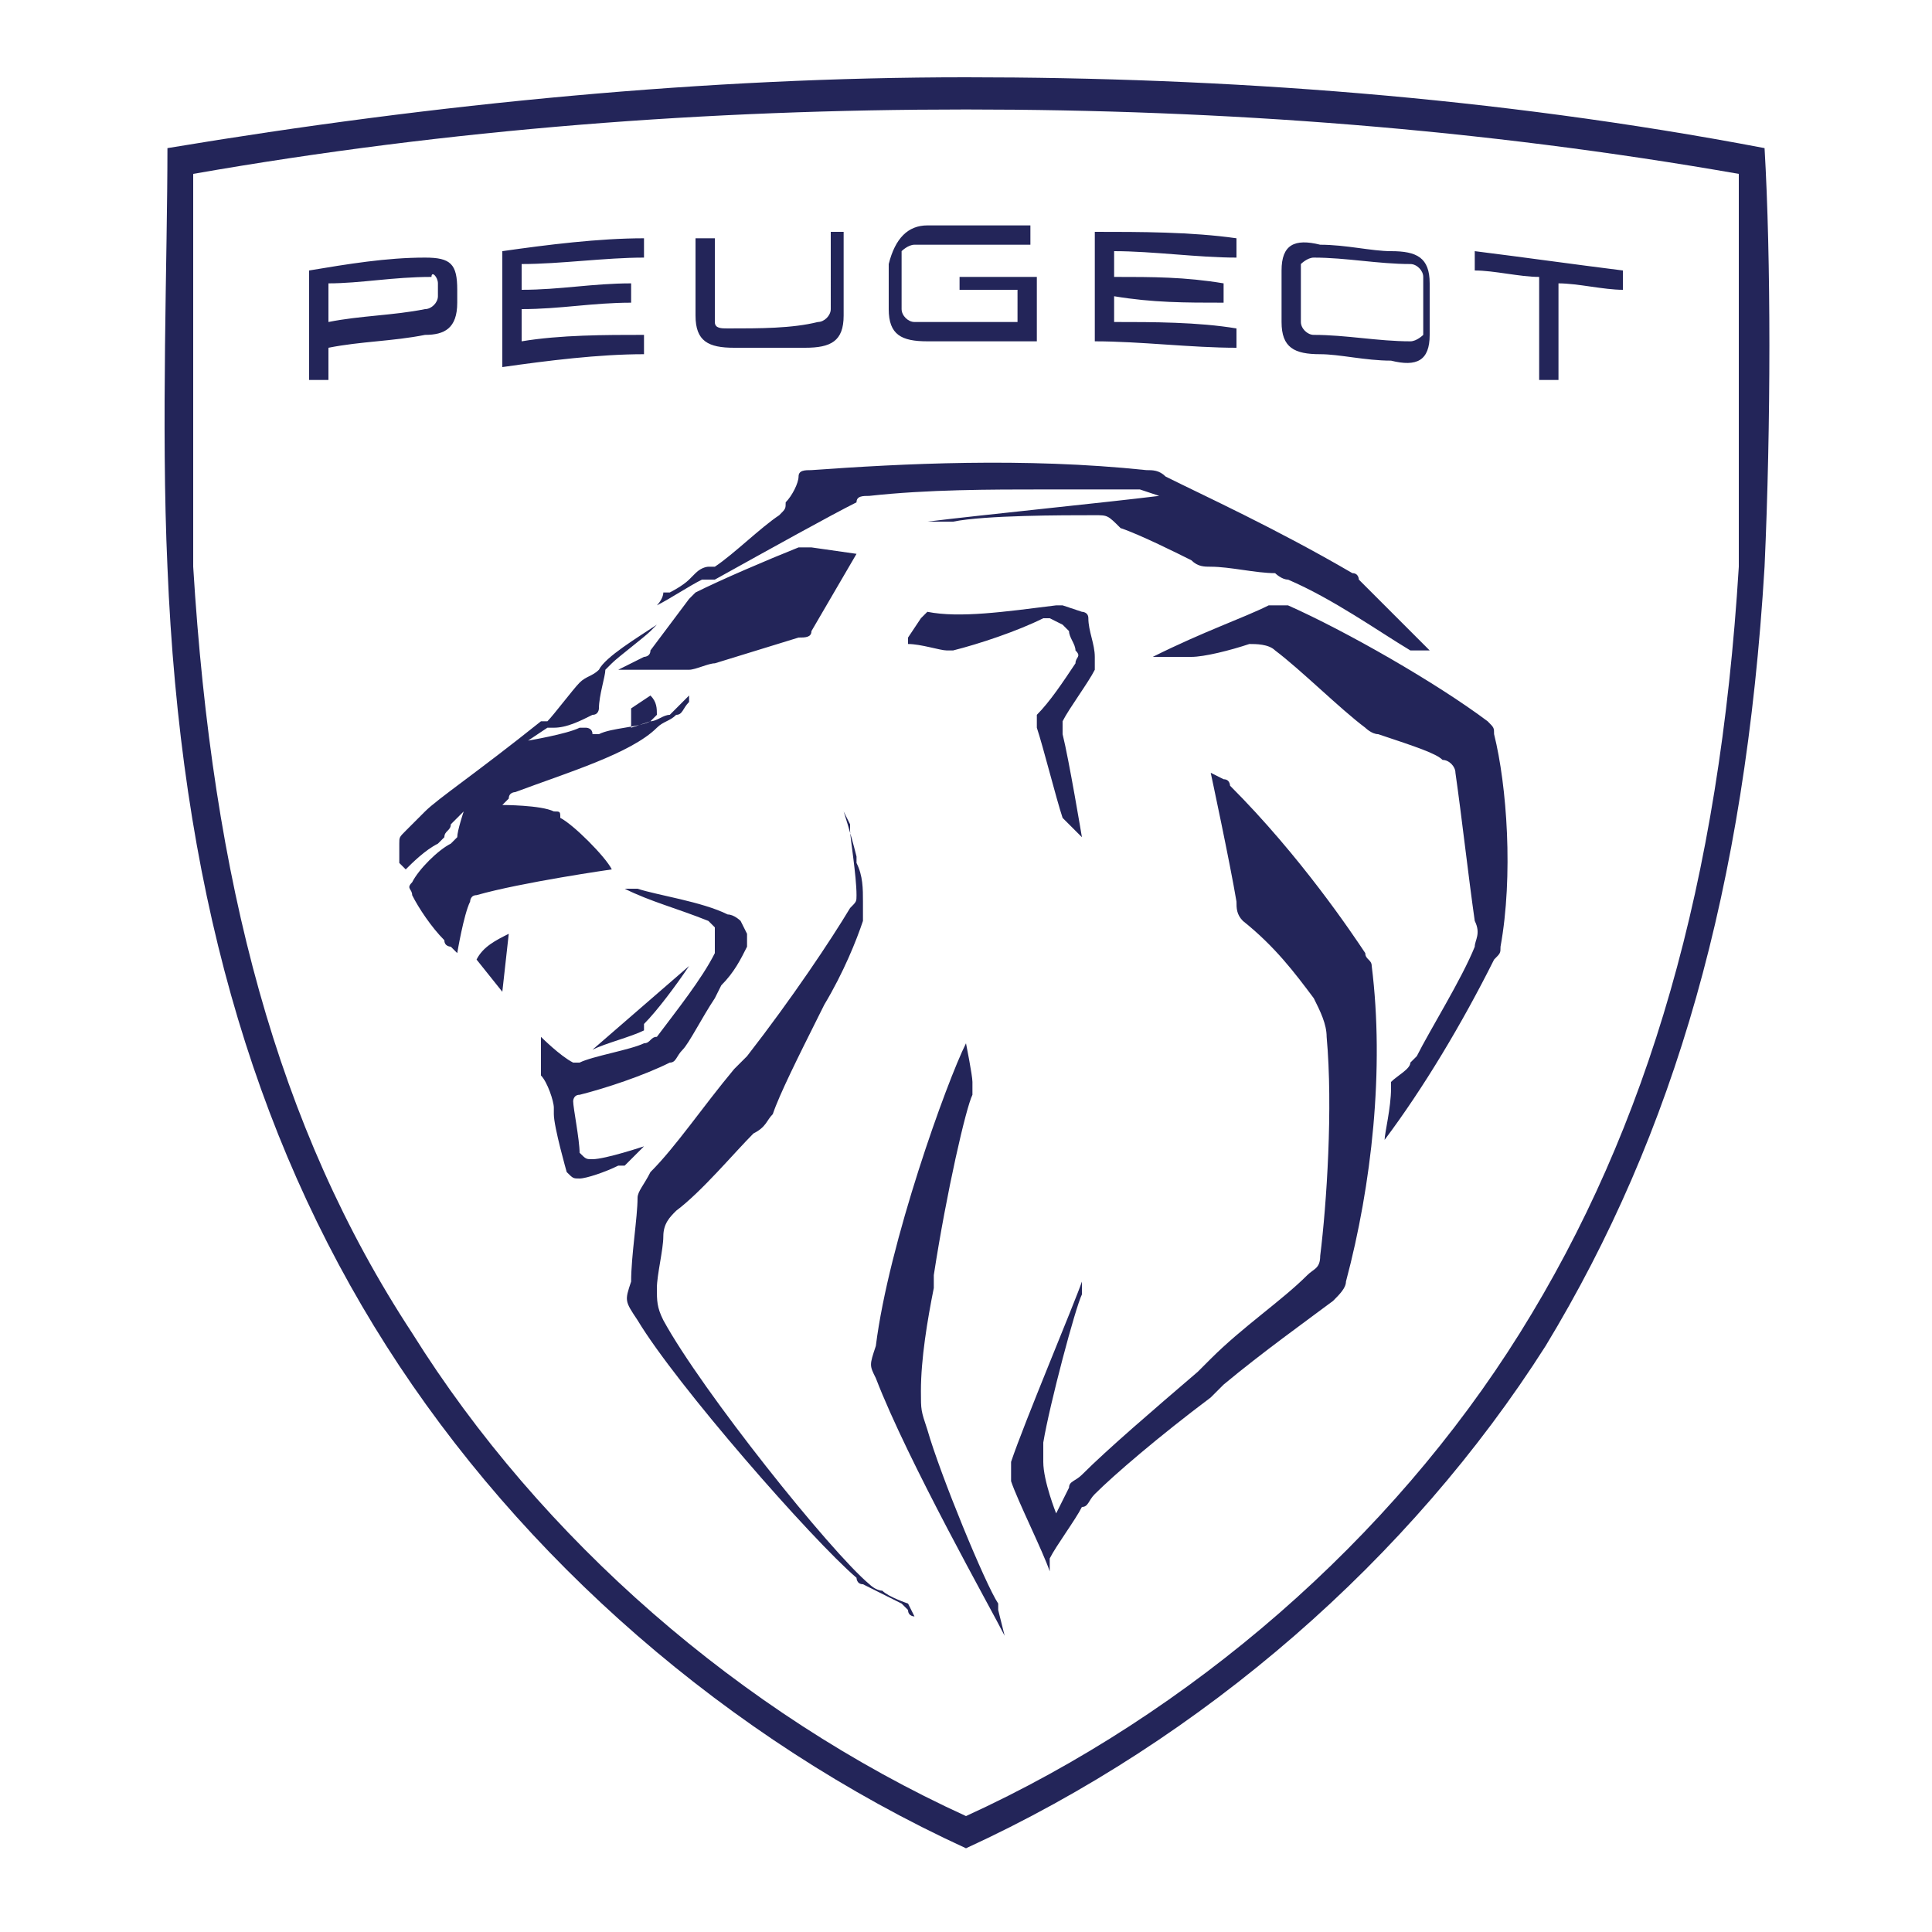 <svg xmlns="http://www.w3.org/2000/svg" xmlns:xlink="http://www.w3.org/1999/xlink" id="Layer_1" x="0px" y="0px" viewBox="0 0 30 30" style="enable-background:new 0 0 30 30;" xml:space="preserve"><style type="text/css">	.st0{fill-rule:evenodd;clip-rule:evenodd;fill:#232559;}</style><g id="_x2022_-AP_x2F_1.Atoms_x2F_6.Logo_x2F_desktop_x2F_NBi21-white">	<path id="Combined-Shape" class="st0" d="M15,1.2c4,0,8.2,0.3,12.4,1.1c0.1,1.7,0.1,4.3,0,6.5c-0.3,5-1.4,8.8-3.4,12.1  c-2.1,3.3-5.3,6.1-9,7.8c-3.7-1.7-6.9-4.5-9-7.8c-2.1-3.3-3.2-7.2-3.4-12.1c-0.1-2.2,0-4.8,0-6.5C6.8,1.6,11,1.2,15,1.2z M15,1.7  c-4,0-8,0.3-12,1C3,5.2,3,7.2,3,8.8c0.3,4.9,1.3,8.7,3.4,11.9c2,3.2,5.1,5.9,8.6,7.5c3.5-1.6,6.6-4.3,8.6-7.5c2-3.2,3.1-7,3.4-11.9  C27,7.2,27,5.2,27,2.7C23,2,19,1.7,15,1.7z M15,16.2c0,0,0.1,0.5,0.1,0.6c0,0.1,0,0.1,0,0.2c-0.1,0.2-0.4,1.5-0.6,2.8l0,0.2  c-0.1,0.5-0.2,1.1-0.2,1.6c0,0.3,0,0.3,0.1,0.6c0.2,0.7,0.9,2.4,1.1,2.7c0,0,0,0.1,0,0.1l0,0l0.1,0.4c-0.2-0.4-1.5-2.7-2-4  c-0.1-0.2-0.1-0.2,0-0.5C13.8,19.3,14.7,16.8,15,16.2z M13.1,12.6c0,0,0.1,0.3,0.2,0.7l0,0.1c0.1,0.2,0.1,0.4,0.1,0.6  c0,0.1,0,0.2,0,0.3c-0.1,0.3-0.3,0.8-0.6,1.3l-0.1,0.2c-0.3,0.6-0.6,1.2-0.7,1.5c-0.1,0.1-0.1,0.2-0.3,0.3  c-0.3,0.3-0.8,0.9-1.2,1.2c-0.1,0.1-0.2,0.2-0.2,0.4c0,0.2-0.1,0.6-0.1,0.8c0,0.2,0,0.3,0.1,0.5c0.6,1.1,2.6,3.6,3.2,4.1  c0,0,0.1,0.1,0.2,0.1c0.1,0.1,0.4,0.2,0.4,0.2c0,0,0,0,0,0l0,0l0.1,0.2c0,0,0,0,0,0l0,0c0,0-0.1,0-0.1-0.1L14,24.9  c-0.2-0.1-0.4-0.2-0.6-0.3c-0.1,0-0.1-0.1-0.1-0.1c-0.7-0.6-2.8-3-3.4-4c-0.2-0.3-0.2-0.3-0.1-0.6c0-0.4,0.1-1,0.1-1.3  c0-0.1,0.1-0.2,0.2-0.4c0.4-0.4,0.8-1,1.3-1.6l0.2-0.2c0.7-0.9,1.3-1.8,1.6-2.3c0.1-0.1,0.1-0.1,0.1-0.2c0-0.3-0.1-0.9-0.1-1  c0,0,0,0,0-0.1l0,0L13.1,12.6z M18.8,12l0.2,0.1c0.1,0,0.1,0.1,0.1,0.1c1.1,1.1,1.9,2.3,2.1,2.6c0,0.1,0.1,0.1,0.1,0.2  c0.2,1.6,0,3.4-0.4,4.9c0,0.1-0.1,0.2-0.2,0.3c-0.4,0.3-1.1,0.8-1.7,1.3l-0.2,0.2c-0.8,0.6-1.5,1.2-1.8,1.5  c-0.1,0.1-0.1,0.2-0.2,0.2c-0.1,0.2-0.4,0.6-0.5,0.8l0,0.1c0,0,0,0.1,0,0.1c-0.1-0.3-0.5-1.1-0.6-1.4c0-0.1,0-0.2,0-0.3  c0.2-0.6,1-2.5,1.1-2.8l0,0l0,0.1c0,0,0,0,0,0.1c-0.1,0.2-0.5,1.7-0.6,2.3c0,0.1,0,0.2,0,0.3c0,0.3,0.2,0.8,0.2,0.8  s0.1-0.2,0.2-0.4c0-0.1,0.1-0.1,0.2-0.2c0.4-0.4,1.1-1,1.8-1.6l0.2-0.2c0.5-0.5,1.1-0.9,1.5-1.3c0.1-0.1,0.2-0.1,0.2-0.3  c0.1-0.8,0.2-2.3,0.1-3.4c0-0.2-0.1-0.4-0.2-0.6c-0.3-0.4-0.6-0.8-1.1-1.2c-0.1-0.1-0.1-0.2-0.1-0.3C19.1,13.4,18.8,12,18.8,12  L18.8,12z M9.7,13.8c0.1,0,0.1,0,0.2,0c0.3,0.1,1,0.2,1.4,0.4c0.1,0,0.2,0.1,0.2,0.1l0,0l0.1,0.2c0,0.1,0,0.1,0,0.2  c-0.1,0.2-0.2,0.4-0.4,0.6l-0.1,0.2c-0.2,0.3-0.4,0.7-0.5,0.8c-0.1,0.1-0.1,0.2-0.2,0.2C10,16.7,9.4,16.9,9,17  c-0.1,0-0.1,0.1-0.1,0.1c0,0.1,0.1,0.6,0.1,0.8C9.1,18,9.1,18,9.2,18c0.2,0,0.8-0.2,0.8-0.2S9.8,18,9.7,18.1c0,0,0,0-0.1,0  c-0.2,0.1-0.5,0.2-0.6,0.2c-0.1,0-0.1,0-0.2-0.1c0,0-0.2-0.7-0.2-0.9c0,0,0-0.1,0-0.1c0-0.1-0.1-0.4-0.2-0.5c0,0,0,0,0-0.1  c0-0.2,0-0.5,0-0.5s0.3,0.3,0.5,0.4c0,0,0.1,0,0.1,0c0.2-0.1,0.8-0.2,1-0.3c0.1,0,0.1-0.1,0.2-0.1c0.3-0.4,0.7-0.9,0.9-1.3  c0-0.1,0-0.1,0-0.2l0,0l0-0.2c0,0-0.1-0.1-0.1-0.1C10.5,14.1,10.1,14,9.7,13.8L9.7,13.8L9.7,13.8z M19.7,9.4c0.1,0,0.2,0,0.3,0  c0.9,0.4,2.3,1.2,3.1,1.8c0.1,0.1,0.1,0.1,0.1,0.2c0.2,0.8,0.3,2.2,0.1,3.3c0,0.1,0,0.1-0.1,0.2c-0.5,1-1.1,2-1.7,2.8l0,0l0,0  c0-0.1,0.1-0.5,0.1-0.8c0,0,0-0.1,0-0.1c0.1-0.1,0.3-0.2,0.3-0.3c0,0,0.1-0.1,0.1-0.1c0.2-0.4,0.7-1.2,0.9-1.7c0-0.1,0.1-0.2,0-0.4  c-0.1-0.7-0.2-1.6-0.3-2.3c0-0.1-0.1-0.2-0.2-0.2c-0.1-0.1-0.4-0.2-1-0.4c-0.1,0-0.2-0.1-0.2-0.1c-0.4-0.3-1-0.9-1.4-1.2  c-0.1-0.1-0.3-0.1-0.4-0.1c-0.3,0.1-0.7,0.2-0.9,0.2c-0.1,0-0.1,0-0.2,0c0,0-0.1,0-0.1,0l-0.1,0c-0.1,0-0.2,0-0.2,0l0,0  C18.7,9.8,19.3,9.6,19.7,9.4z M10.7,15c-0.2,0.3-0.5,0.7-0.7,0.9C10,16,10,16,10,16c-0.2,0.1-0.6,0.2-0.8,0.3l0,0L10.7,15z   M7.9,14.5l-0.1,0.9l-0.4-0.5C7.5,14.7,7.7,14.6,7.9,14.5L7.9,14.5z M10.2,9.7l-0.1,0.1c0,0,0,0,0,0c-0.1,0.1-0.5,0.4-0.6,0.5  c0,0,0,0-0.1,0.1c0,0.1-0.1,0.4-0.1,0.6c0,0,0,0.1-0.1,0.1c-0.2,0.1-0.4,0.2-0.6,0.2c0,0-0.1,0-0.1,0c0,0-0.3,0.2-0.3,0.2  s0.6-0.1,0.8-0.2c0,0,0.1,0,0.1,0c0,0,0.1,0,0.1,0.1c0.1,0,0.1,0,0.1,0c0.2-0.1,0.6-0.1,0.8-0.2c0.1,0,0.2-0.1,0.3-0.1  c0.1-0.1,0.3-0.3,0.3-0.3s0,0,0,0.1c0,0,0,0,0,0c-0.1,0.1-0.1,0.2-0.2,0.2c-0.1,0.1-0.2,0.1-0.3,0.2C9.8,11.7,8.8,12,8,12.3  c0,0-0.1,0-0.1,0.1c0,0-0.1,0.1-0.1,0.1s0.6,0,0.8,0.1c0.1,0,0.1,0,0.1,0.1c0.2,0.1,0.7,0.6,0.8,0.8c0,0-1.4,0.2-2.1,0.4  c-0.1,0-0.1,0.1-0.1,0.1c-0.1,0.2-0.2,0.8-0.2,0.8s0,0-0.1-0.1c0,0-0.1,0-0.1-0.1c-0.2-0.2-0.4-0.5-0.5-0.7c0-0.1-0.1-0.1,0-0.2  c0.1-0.2,0.4-0.5,0.6-0.6c0,0,0,0,0.1-0.1c0-0.1,0.1-0.4,0.1-0.4l0,0l0,0l0,0c0,0,0,0,0,0l0,0c0,0-0.1,0.1-0.1,0.1c0,0,0,0-0.1,0.1  c0,0.1-0.1,0.1-0.1,0.2c0,0,0,0-0.1,0.1c-0.2,0.1-0.4,0.3-0.5,0.4c0,0,0,0,0,0c0,0-0.1-0.1-0.1-0.1c0,0,0,0,0-0.1c0,0,0-0.1,0-0.2  c0-0.1,0-0.1,0.1-0.2c0.1-0.1,0.2-0.2,0.3-0.3c0.2-0.2,0.8-0.6,1.8-1.4c0,0,0,0,0.1,0c0.1-0.1,0.4-0.5,0.5-0.6c0,0,0,0,0,0  c0.1-0.1,0.2-0.1,0.3-0.2C9.4,10.2,9.9,9.9,10.2,9.7L10.2,9.7z M16.4,9.4c0,0,0.1,0,0.1,0l0,0l0.3,0.1c0,0,0.1,0,0.1,0.1  c0,0.2,0.1,0.4,0.1,0.6c0,0.1,0,0.2,0,0.2c-0.1,0.2-0.4,0.6-0.5,0.8c0,0,0,0.1,0,0.2c0.1,0.4,0.3,1.6,0.3,1.6l0,0l-0.2-0.2  c0,0-0.1-0.1-0.1-0.1c-0.1-0.3-0.3-1.1-0.4-1.4c0-0.1,0-0.1,0-0.2c0.2-0.2,0.4-0.5,0.6-0.8c0-0.1,0.1-0.1,0-0.2  c0-0.1-0.1-0.2-0.1-0.3c0,0,0,0-0.1-0.1l0,0l-0.2-0.1c0,0-0.1,0-0.1,0c-0.4,0.2-1,0.4-1.4,0.5c-0.1,0-0.1,0-0.1,0  c-0.1,0-0.4-0.1-0.6-0.1c0,0,0,0,0-0.1l0,0l0.2-0.3c0,0,0.1-0.1,0.1-0.1C14.9,9.6,15.6,9.5,16.4,9.4z M10.1,10.8  C10.1,10.8,10.2,10.8,10.1,10.8c0.1,0.1,0.1,0.2,0.1,0.3c0,0-0.1,0.1-0.1,0.1l0,0l-0.3,0.1c0,0,0,0,0,0l0,0l0-0.3c0,0,0,0,0,0l0,0  L10.1,10.8z M13.3,8.6C13.3,8.6,13.4,8.7,13.3,8.6L13.3,8.6l-0.7,1.2c0,0.1-0.1,0.1-0.2,0.1l0,0l-1.3,0.4c-0.1,0-0.3,0.1-0.4,0.1  c-0.3,0-1.1,0-1.1,0l0,0l0,0c0,0,0,0,0,0l0,0l0.4-0.2c0,0,0.1,0,0.1-0.1l0,0l0.6-0.8c0,0,0.1-0.1,0.1-0.1c0.4-0.2,1.1-0.5,1.6-0.7  c0,0,0.1,0,0.2,0l0,0L13.3,8.6z M12.6,7.3c1.4-0.1,3.3-0.2,5.2,0c0.1,0,0.2,0,0.3,0.1c0.6,0.3,1.7,0.8,2.9,1.5  c0.1,0,0.1,0.1,0.1,0.1c0.3,0.3,1.1,1.1,1.1,1.1l0,0l-0.2,0c0,0-0.1,0-0.1,0c-0.5-0.3-1.2-0.8-1.9-1.1c-0.1,0-0.2-0.1-0.2-0.1  c-0.3,0-0.7-0.1-1-0.1c-0.1,0-0.2,0-0.3-0.1c-0.2-0.1-0.8-0.4-1.1-0.5C17.2,8,17.2,8,17,8c-0.5,0-1.7,0-2.2,0.1c0,0,0,0-0.1,0l0,0  l-0.3,0c0.8-0.1,2.8-0.3,3.6-0.4l0,0l-0.3-0.1c-0.1,0-0.1,0-0.2,0c-0.2,0-0.6,0-1.1,0l-0.2,0c-0.8,0-1.8,0-2.7,0.1  c-0.1,0-0.2,0-0.2,0.1c-0.4,0.2-1.3,0.7-2.2,1.2L10.9,9c-0.2,0.1-0.5,0.3-0.7,0.4c0,0,0.1-0.1,0.1-0.2c0,0,0,0,0.1,0  c0,0,0.2-0.1,0.3-0.2l0.1-0.1C10.9,8.8,11,8.8,11,8.8c0,0,0,0,0.1,0c0.3-0.2,0.7-0.6,1-0.8c0.1-0.1,0.1-0.1,0.1-0.2  c0.1-0.1,0.2-0.3,0.2-0.4C12.4,7.3,12.5,7.3,12.6,7.3z M6.6,4c0.4,0,0.5,0.1,0.5,0.5l0,0v0.2c0,0.4-0.2,0.5-0.5,0.5  c-0.5,0.1-1,0.1-1.5,0.2l0,0v0.5c-0.1,0-0.2,0-0.3,0l0,0V4.2C5.4,4.1,6,4,6.6,4z M22.9,3.9c0.8,0.1,1.5,0.2,2.3,0.3l0,0v0.3  c-0.3,0-0.7-0.1-1-0.1l0,0v1.5c-0.1,0-0.2,0-0.3,0l0,0V4.3c-0.3,0-0.7-0.1-1-0.1l0,0V3.9z M10,3.7V4C9.4,4,8.7,4.1,8.1,4.1l0,0v0.4  c0.6,0,1.1-0.1,1.7-0.1l0,0v0.3c-0.6,0-1.1,0.1-1.7,0.1l0,0v0.5C8.7,5.2,9.4,5.2,10,5.2l0,0v0.3c-0.7,0-1.5,0.1-2.2,0.2l0,0V3.9  C8.5,3.8,9.3,3.7,10,3.7L10,3.7z M19.9,4.2c0-0.4,0.2-0.5,0.6-0.4c0.4,0,0.8,0.1,1.1,0.1c0.4,0,0.6,0.1,0.6,0.5l0,0v0.8  c0,0.4-0.2,0.5-0.6,0.4c-0.4,0-0.8-0.1-1.1-0.1c-0.4,0-0.6-0.1-0.6-0.5l0,0V4.2z M17,3.6c0.7,0,1.5,0,2.2,0.1l0,0v0.3  c-0.6,0-1.3-0.1-1.9-0.1l0,0v0.4c0.6,0,1.1,0,1.7,0.1l0,0v0.3c-0.6,0-1.1,0-1.7-0.1l0,0V5c0.6,0,1.3,0,1.9,0.1l0,0v0.3  c-0.7,0-1.5-0.1-2.2-0.1l0,0V3.6z M13.1,3.6v1.3c0,0.4-0.2,0.5-0.6,0.5c-0.4,0-0.7,0-1.1,0c-0.4,0-0.6-0.1-0.6-0.5l0,0V3.7l0,0  l0.3,0V5c0,0.1,0.1,0.1,0.2,0.1c0.5,0,1,0,1.4-0.1c0.1,0,0.2-0.1,0.2-0.2l0,0V3.6C12.9,3.6,13,3.6,13.1,3.6L13.1,3.6z M20.4,4  c-0.1,0-0.2,0.1-0.2,0.1l0,0V5c0,0.1,0.1,0.2,0.2,0.2c0.5,0,1,0.1,1.5,0.1c0.1,0,0.2-0.1,0.2-0.1l0,0V4.3c0-0.1-0.1-0.2-0.2-0.2  C21.4,4.1,20.9,4,20.4,4z M14.4,3.5c0.6,0,1.1,0,1.6,0l0,0v0.3c-0.6,0-1.2,0-1.8,0c-0.1,0-0.2,0.1-0.2,0.1l0,0v0.9  c0,0.1,0.1,0.2,0.2,0.2c0.5,0,1.1,0,1.6,0l0,0V4.5c-0.3,0-0.6,0-0.9,0l0,0V4.3c0.4,0,0.8,0,1.2,0l0,0v1c-0.6,0-1.1,0-1.7,0  c-0.4,0-0.6-0.1-0.6-0.5l0,0V4.1C13.9,3.7,14.1,3.5,14.4,3.5z M6.7,4.3L6.7,4.3C6.1,4.3,5.6,4.4,5.1,4.4l0,0v0.6  c0.5-0.1,1-0.1,1.5-0.2c0.1,0,0.2-0.1,0.2-0.2l0,0V4.4C6.8,4.3,6.7,4.2,6.7,4.3L6.7,4.3z"></path></g></svg>